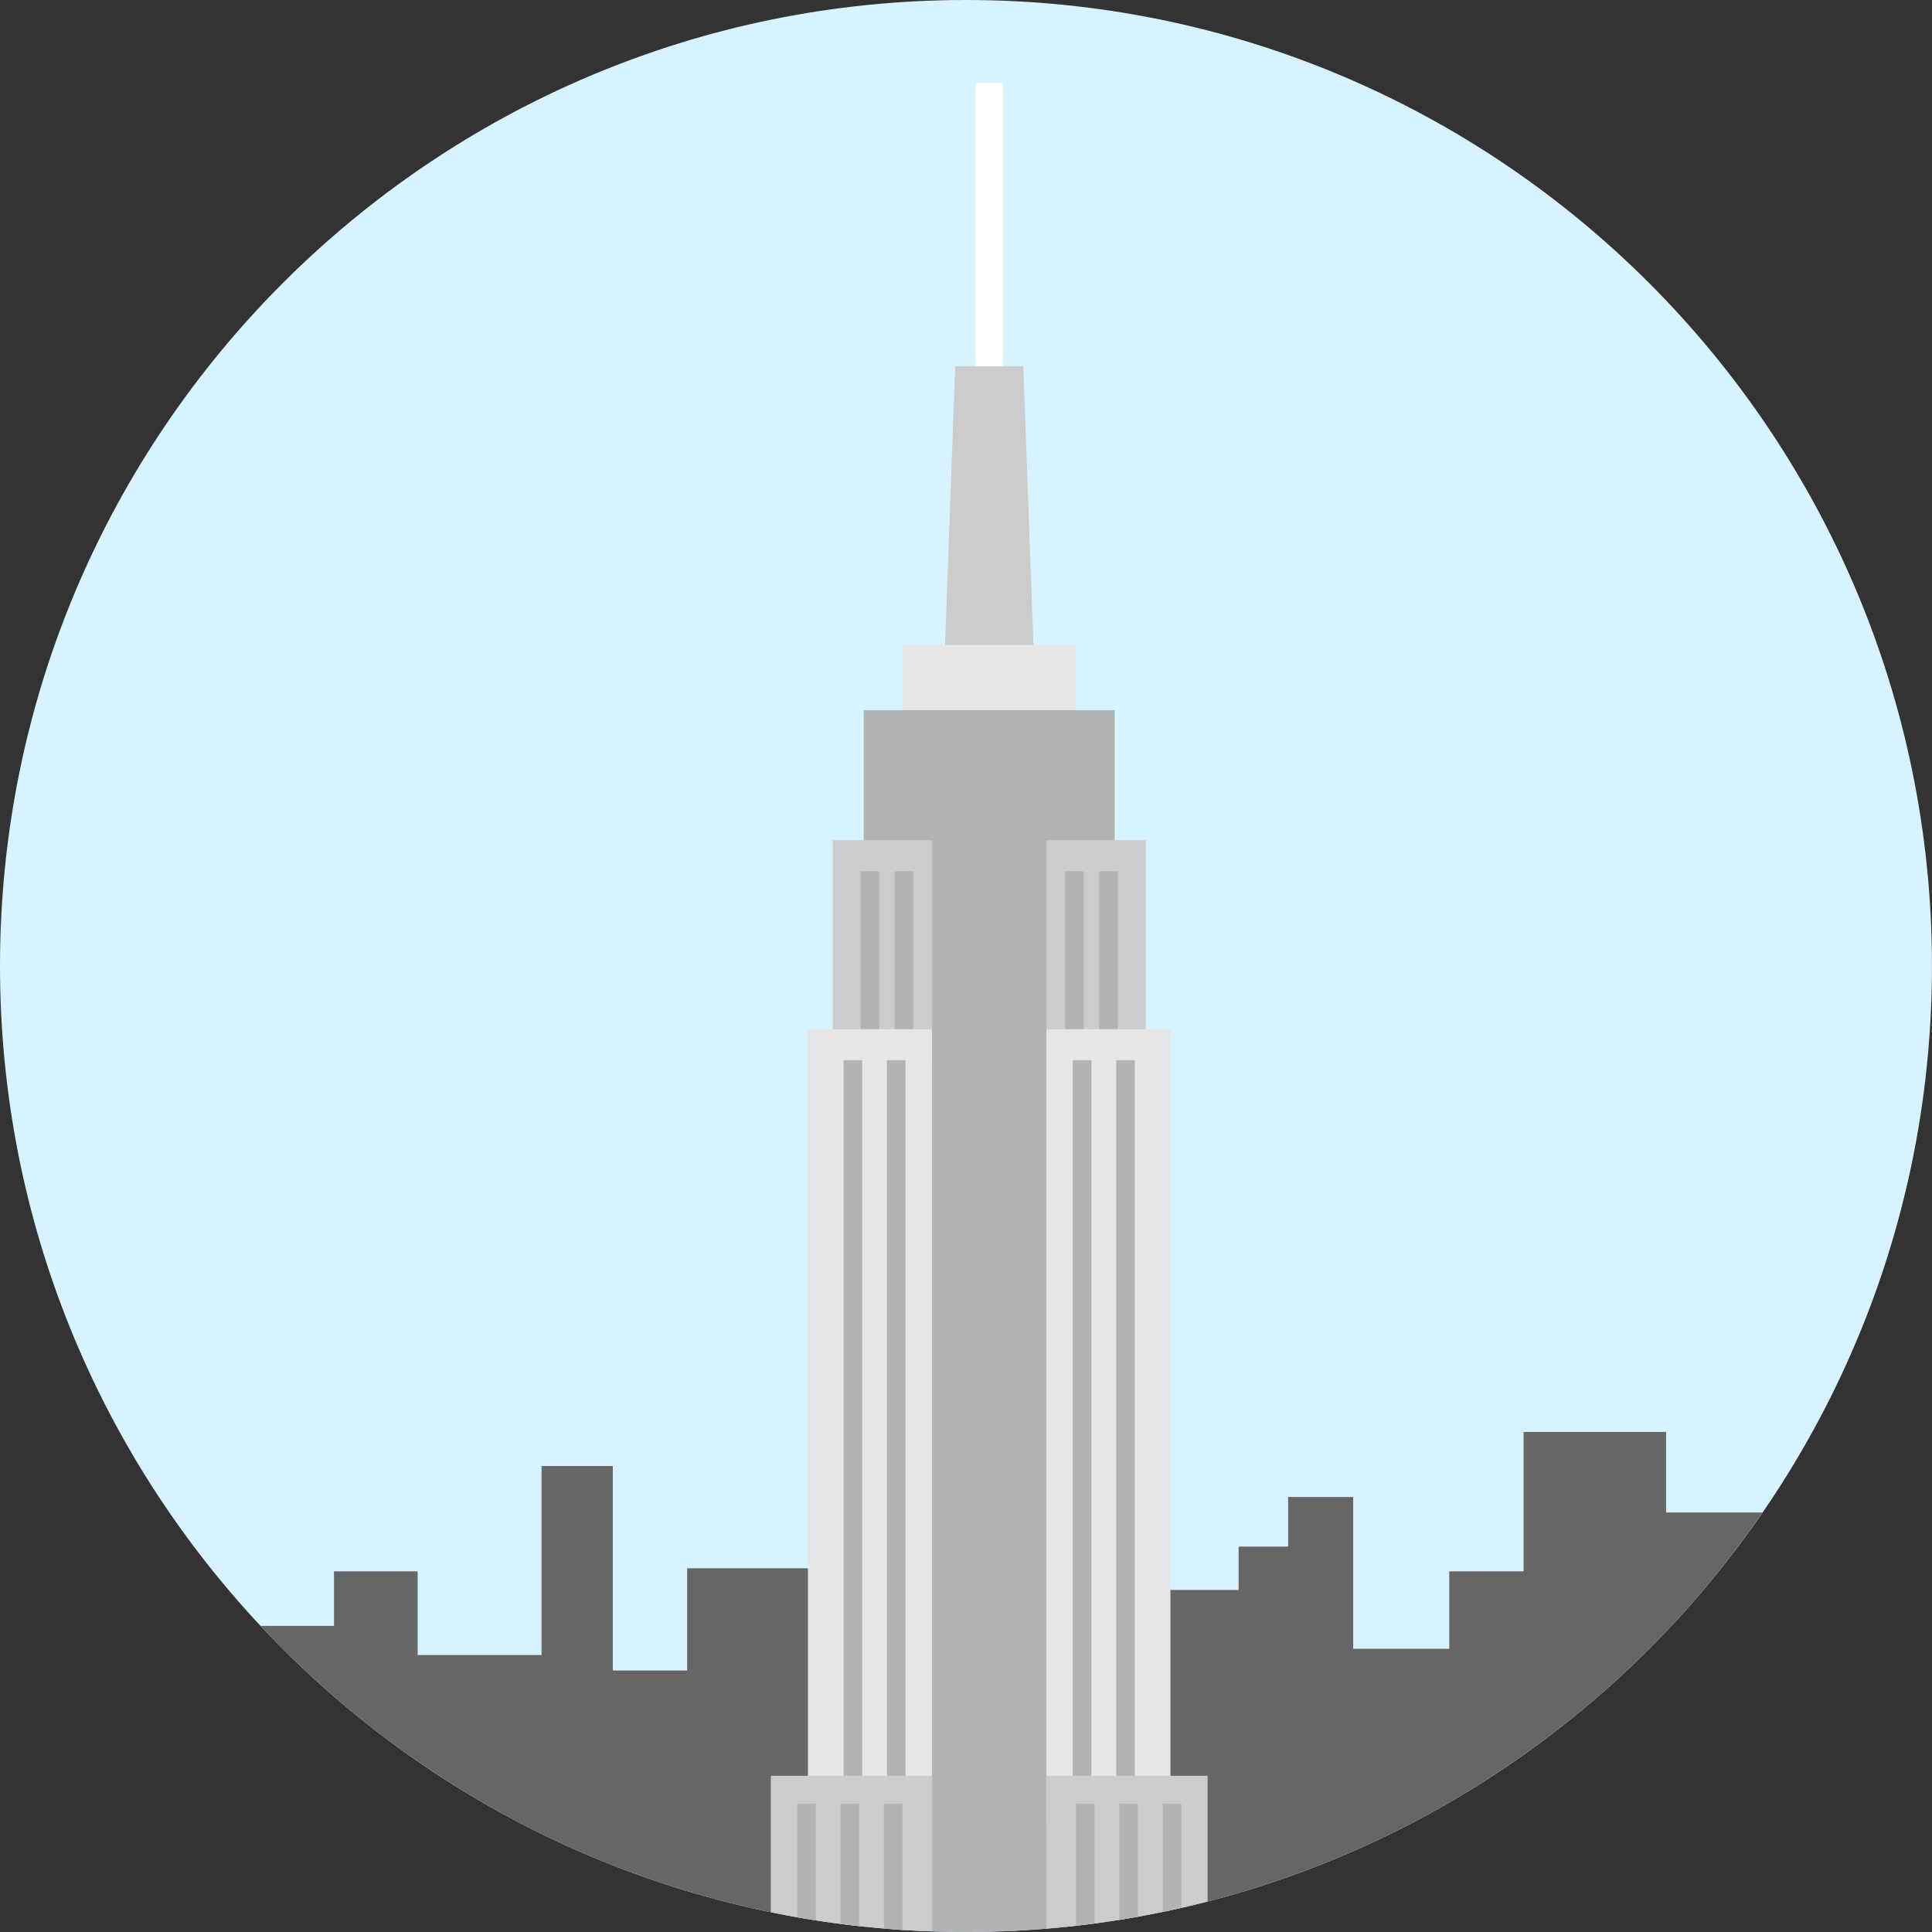 <svg width="100" height="100" viewBox="0 0 100 100" fill="none" xmlns="http://www.w3.org/2000/svg">
<rect x="0" y="0" width="100" height="100" fill="#333333" stroke="none"/>
<g clip-path="url(#clip0_2034_3597)">
<path d="M99.998 50C99.998 75.683 80.635 96.842 55.712 99.675C55.392 99.714 55.072 99.747 54.75 99.776C54.176 99.831 53.601 99.875 53.026 99.908C52.706 99.93 52.384 99.945 52.064 99.959C51.491 99.981 50.916 99.995 50.342 99.998C50.228 100 50.113 100 50 100C49.793 100 49.586 99.998 49.38 99.995C48.804 99.99 48.229 99.973 47.655 99.944C47.333 99.93 47.013 99.913 46.693 99.891C20.62 98.189 0 76.503 0 50C0 22.386 22.386 0 50 0C77.612 0 99.998 22.386 99.998 50Z" fill="#D7F3FF"/>
<path d="M50.48 4.286H51.924V19.68H50.48V4.286Z" fill="white"/>
<path d="M52.966 18.958L53.531 34.511H48.875L49.44 18.958H51.203H52.966Z" fill="#CCCCCC"/>
<path d="M55.692 33.39V38.039H46.711V33.39H52.965H55.692Z" fill="#E6E6E6"/>
<path d="M57.695 36.757V43.491L55.771 46.056L56.893 54.715L56.651 94.403L54.164 99.827C52.791 99.942 51.401 100 49.998 100C49.409 100 48.822 99.99 48.238 99.969L45.348 93.68L45.669 70.269L45.83 47.66L44.707 43.491V36.757H57.695Z" fill="#B3B3B3"/>
<path d="M50.34 38.52V99.997C50.227 100 50.112 100 49.999 100C49.792 100 49.585 99.997 49.378 99.995V38.52H50.34ZM53.024 38.52V99.908C52.705 99.93 52.382 99.945 52.062 99.959V38.52H53.024ZM55.711 38.52V99.675C55.391 99.713 55.07 99.747 54.749 99.776V38.52H55.711ZM47.654 38.52V99.944C47.331 99.93 47.011 99.913 46.691 99.891V38.52H47.654Z" fill="#B1B3B5"/>
<path d="M41.821 81.172L48.238 91.916L39.896 98.98C29.575 96.861 20.414 91.562 13.484 84.154H17.287V81.333H21.617V85.663H28.031V75.881H31.719V86.464H35.567V81.172H41.821ZM86.238 78.285H91.229C84.494 88.092 74.349 95.372 62.505 98.422L56.654 96.847L55.53 88.789L60.581 82.295H64.11V80.051H66.674V77.484H70.041V85.342H75.013V81.333H78.861V74.117H86.238L86.238 78.285Z" fill="#666666"/>
<path d="M48.241 43.491V54.874H43.105V43.491H44.71H48.241ZM59.302 43.491V54.874H54.167V43.491H57.698H59.302Z" fill="#CCCCCC"/>
<path d="M44.547 45.094H45.509V83.416H44.547V45.094ZM46.31 45.094H47.272V83.416H46.31V45.094ZM55.13 45.094H56.092V83.416H55.13V45.094ZM56.893 45.094H57.855V83.416H56.893V45.094Z" fill="#B1B3B5"/>
<path d="M48.237 53.272V92.558H41.82V53.272H43.102H48.237ZM60.581 84.163V94.403H54.164V53.272H60.581V84.163Z" fill="#E6E6E6"/>
<path d="M55.529 54.875H56.491V93.198H55.529V54.875ZM57.776 54.875H58.738V93.198H57.776V54.875ZM43.664 54.875H44.626V93.198H43.664V54.875ZM45.908 54.875H46.87V93.198H45.908V54.875Z" fill="#B1B3B5"/>
<path d="M62.508 91.916V98.422C62.055 98.54 61.6 98.649 61.144 98.752C60.824 98.826 60.504 98.896 60.182 98.961C59.756 99.05 59.328 99.132 58.9 99.209C58.58 99.266 58.259 99.322 57.938 99.375C57.512 99.439 57.086 99.502 56.656 99.56C56.336 99.603 56.016 99.642 55.694 99.677C55.185 99.735 54.676 99.784 54.166 99.827V91.916H62.508ZM48.24 91.916V99.969C47.73 99.951 47.221 99.926 46.712 99.894C46.39 99.873 46.07 99.848 45.75 99.822C45.323 99.784 44.895 99.743 44.468 99.697C44.146 99.661 43.826 99.623 43.506 99.582C43.078 99.526 42.651 99.465 42.224 99.399C41.903 99.348 41.582 99.295 41.262 99.24C40.805 99.158 40.351 99.072 39.898 98.98V91.916H48.24Z" fill="#CCCCCC"/>
<path d="M56.655 93.36V99.56C56.335 99.604 56.015 99.642 55.693 99.678V93.36H56.655ZM58.899 93.36V99.209C58.579 99.267 58.258 99.322 57.937 99.375V93.36H58.899V93.36ZM61.144 93.36V98.752C60.824 98.827 60.504 98.897 60.181 98.961V93.36H61.144ZM42.224 93.36V99.399C41.903 99.349 41.582 99.296 41.262 99.24V93.359H42.224V93.36ZM44.468 93.36V99.697C44.146 99.661 43.826 99.623 43.506 99.582V93.36H44.468ZM46.712 93.36V99.894C46.39 99.873 46.07 99.849 45.75 99.823V93.36H46.712Z" fill="#B1B3B5"/>
</g>
<defs>
<clipPath id="clip0_2034_3597">
<rect width="100" height="100" fill="white"/>
</clipPath>
</defs>
</svg>
